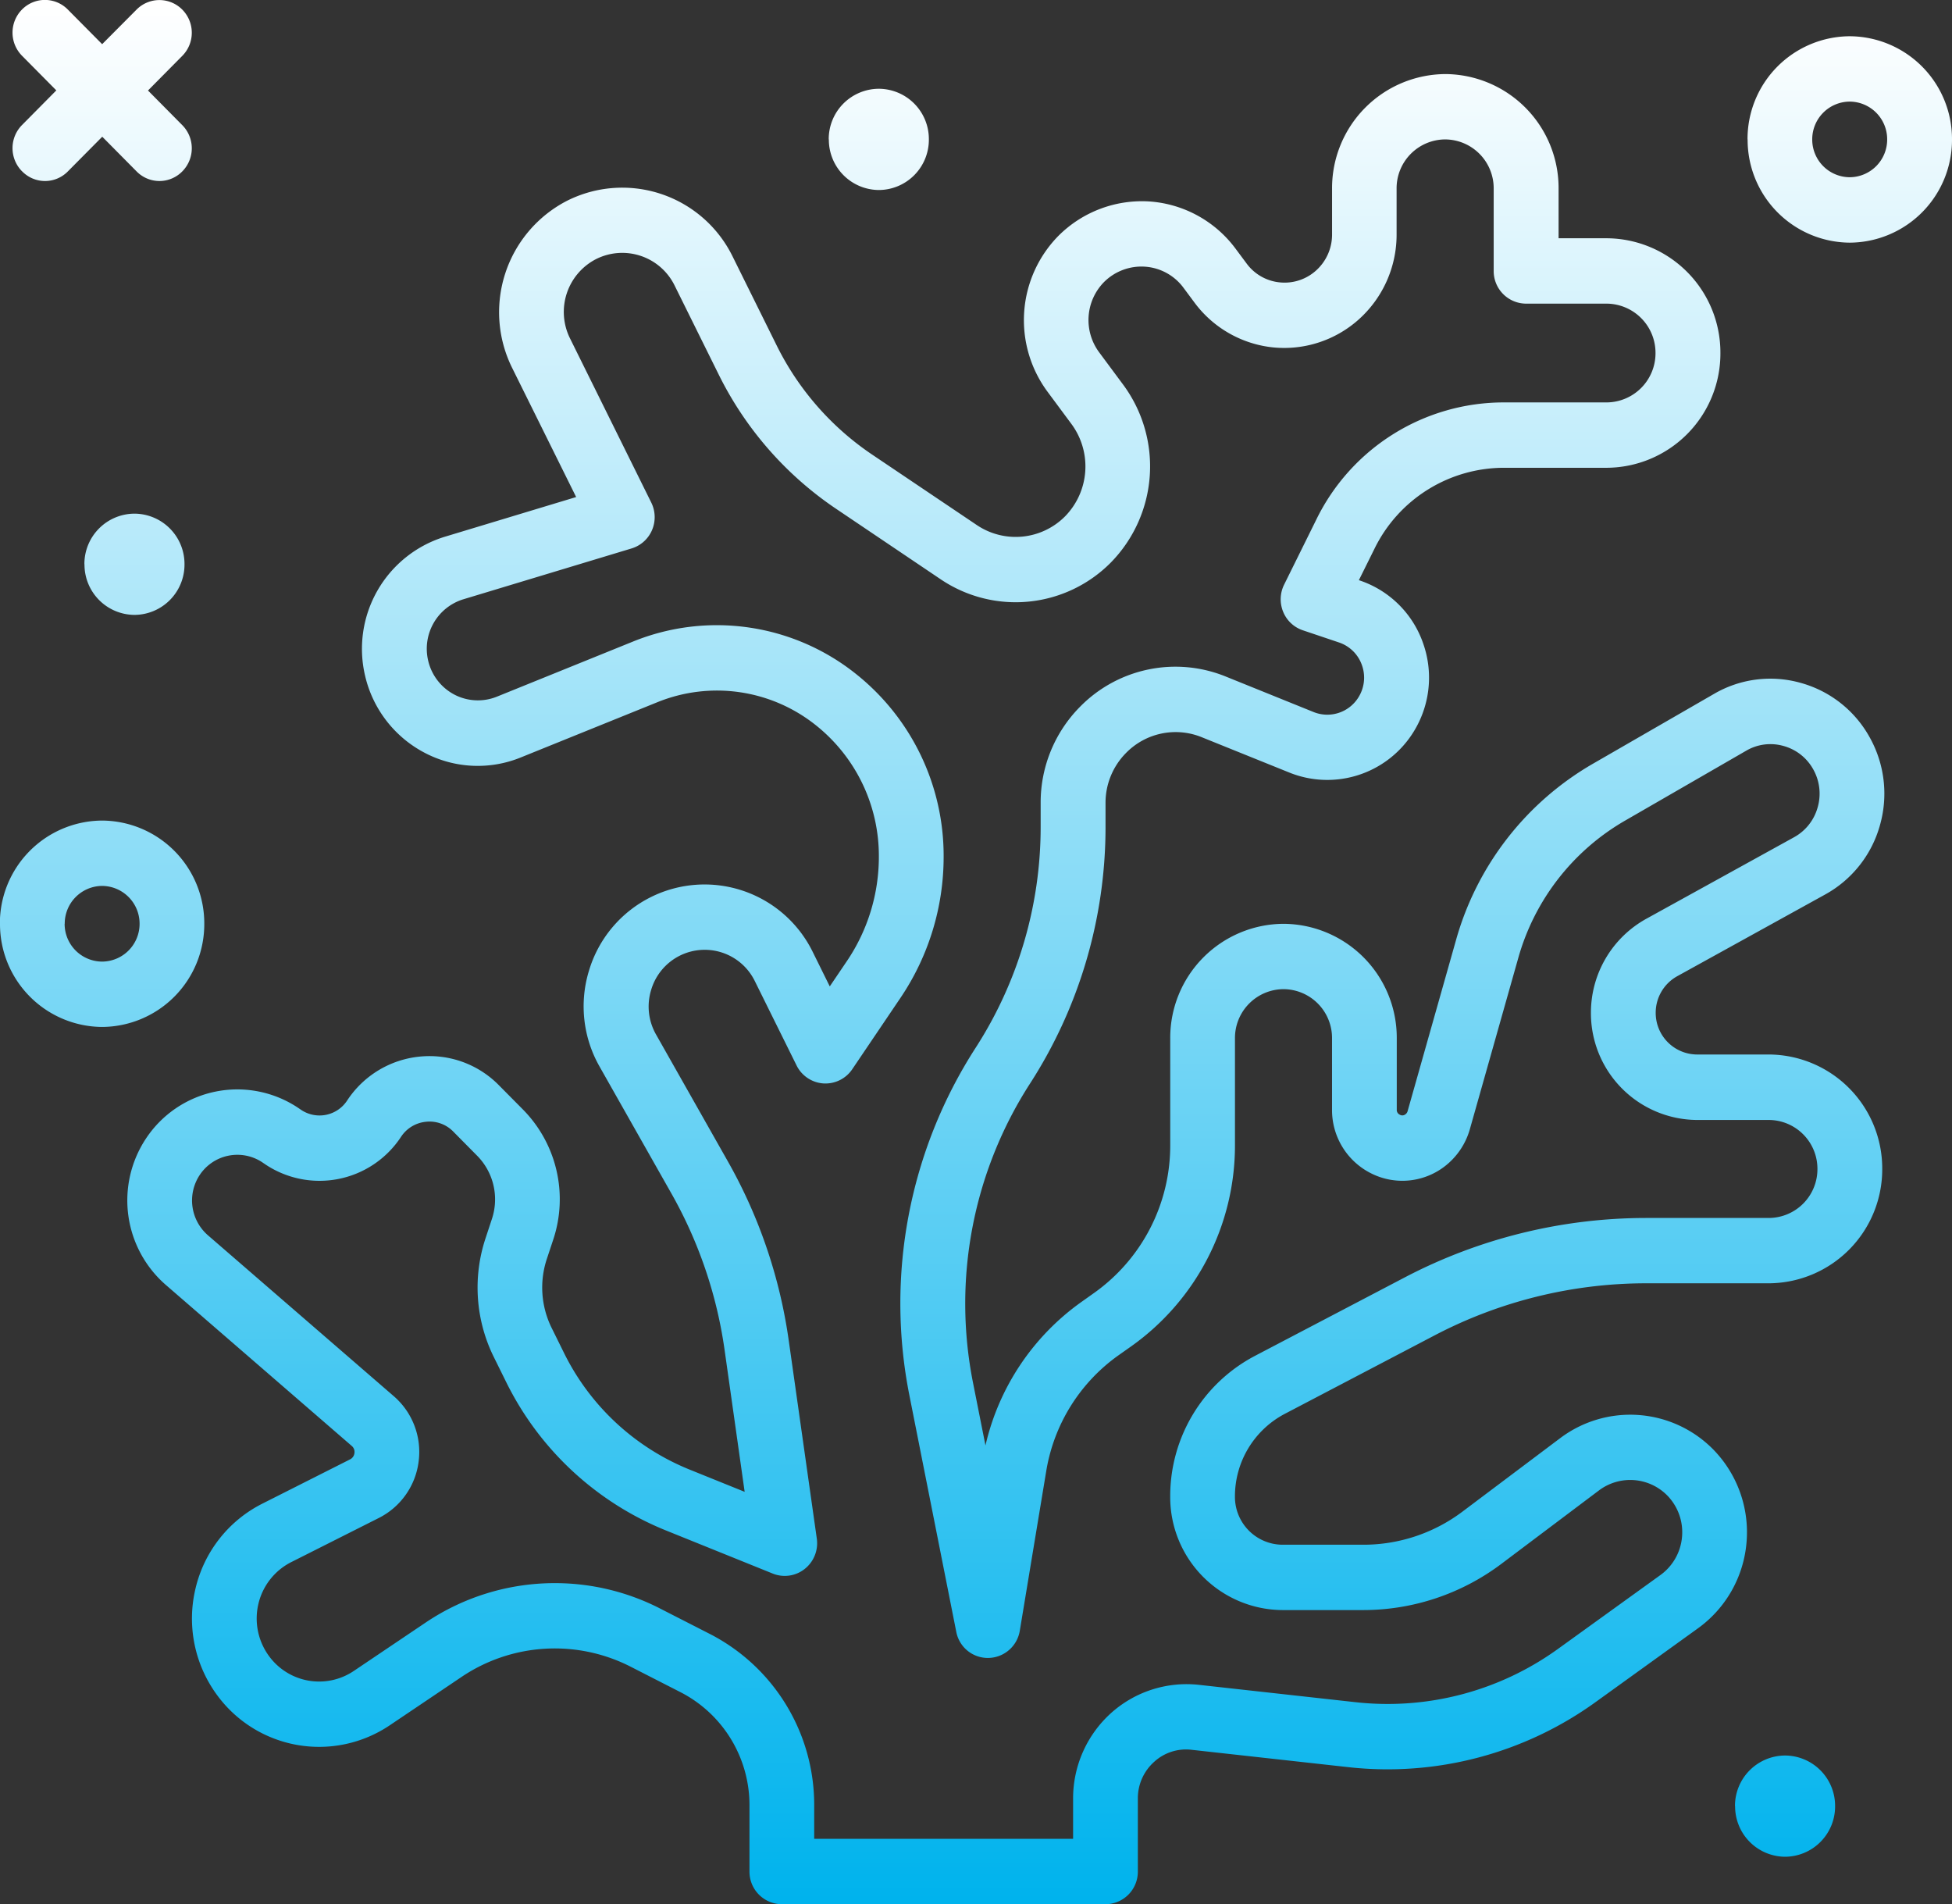 <svg xmlns="http://www.w3.org/2000/svg" xmlns:xlink="http://www.w3.org/1999/xlink" width="81" height="79" viewBox="0 0 81 79">
  <rect x="0" y="0" width="81" height="79" fill="#333333" stroke="none"/>
  <defs>
    <linearGradient id="linear-gradient" x1="0.5" x2="0.5" y2="1" gradientUnits="objectBoundingBox">
      <stop offset="0" stop-color="#fff"/>
      <stop offset="1" stop-color="#00b3ed"/>
    </linearGradient>
  </defs>
  <path id="Union-1" d="M-5937.557,79a1.349,1.349,0,0,1-1.343-1.356V74.914a5.264,5.264,0,0,0-2.871-4.715l-2.056-1.051a6.923,6.923,0,0,0-7.021.423l-2.983,2.009a5.247,5.247,0,0,1-7.147-1.237,5.351,5.351,0,0,1-.914-4.419,5.3,5.3,0,0,1,2.774-3.54l3.642-1.838a.33.33,0,0,0,.184-.262.324.324,0,0,0-.116-.3l-7.714-6.679a4.644,4.644,0,0,1-.829-6.058,4.545,4.545,0,0,1,6.333-1.279l.118.08a1.369,1.369,0,0,0,1.906-.392,4.079,4.079,0,0,1,3-1.82,4.039,4.039,0,0,1,3.3,1.191l.984.993a5.3,5.3,0,0,1,1.266,5.411l-.261.787a3.776,3.776,0,0,0,.2,2.881l.511,1.034a9.98,9.98,0,0,0,5.206,4.834l2.288.924-.832-5.882a18.379,18.379,0,0,0-2.207-6.494l-2.979-5.262a5.049,5.049,0,0,1-.444-3.975A5.009,5.009,0,0,1-5943,37.222a5,5,0,0,1,6.722,2.264l.71,1.437.714-1.055a7.717,7.717,0,0,0,1.323-4.334,6.926,6.926,0,0,0-2.579-5.418,6.573,6.573,0,0,0-6.608-.985l-5.666,2.291a4.734,4.734,0,0,1-4-.194,4.839,4.839,0,0,1-2.465-3.187,4.864,4.864,0,0,1,3.3-5.771l5.457-1.649-2.66-5.366a5.2,5.2,0,0,1,2.287-6.928,5.1,5.1,0,0,1,6.863,2.309l1.833,3.7a11.732,11.732,0,0,0,3.947,4.515l4.362,2.936a2.888,2.888,0,0,0,3.656-.365,2.962,2.962,0,0,0,.271-3.823l-1.01-1.362a4.988,4.988,0,0,1,.455-6.444,4.9,4.9,0,0,1,3.8-1.434,4.874,4.874,0,0,1,3.562,1.962l.452.607a1.942,1.942,0,0,0,1.378.787,1.95,1.95,0,0,0,1.505-.49,2,2,0,0,0,.666-1.491V7.819a4.731,4.731,0,0,1,4.7-4.746,4.729,4.729,0,0,1,4.7,4.746V9.885h2a4.743,4.743,0,0,1,4.715,4.761,4.743,4.743,0,0,1-4.715,4.761h-4.254a5.987,5.987,0,0,0-5.388,3.363l-.645,1.3.03.01a4.2,4.2,0,0,1,2.651,2.653,4.259,4.259,0,0,1-.481,3.737,4.21,4.21,0,0,1-5.066,1.589l-3.653-1.474a2.878,2.878,0,0,0-3.15.66,2.933,2.933,0,0,0-.844,2.069V34.3a19.622,19.622,0,0,1-3.125,10.641,16.85,16.85,0,0,0-2.368,12.455l.511,2.571a10.071,10.071,0,0,1,3.963-5.94l.552-.392a7.5,7.5,0,0,0,3.152-6.117V43.07a4.728,4.728,0,0,1,4.7-4.744,4.728,4.728,0,0,1,4.7,4.744v2.968a.215.215,0,0,0,.125.207.206.206,0,0,0,.239-.019.233.233,0,0,0,.085-.124l2.008-7.095a12.271,12.271,0,0,1,5.69-7.326l5.017-2.893a4.636,4.636,0,0,1,3.591-.459,4.694,4.694,0,0,1,2.859,2.242,4.784,4.784,0,0,1,.437,3.661,4.72,4.72,0,0,1-2.278,2.88l-6.135,3.388a1.73,1.73,0,0,0-.893,1.517,1.725,1.725,0,0,0,1.715,1.731h2.985a4.729,4.729,0,0,1,4.7,4.746,4.729,4.729,0,0,1-4.7,4.746h-5.114a18.936,18.936,0,0,0-8.742,2.151l-6.233,3.264a3.868,3.868,0,0,0-2.071,3.44,1.985,1.985,0,0,0,1.974,1.991h3.376a6.834,6.834,0,0,0,4.08-1.365l4.083-3.069a4.834,4.834,0,0,1,6.317.464,4.908,4.908,0,0,1,1.4,3.86,4.892,4.892,0,0,1-2.011,3.574l-4.243,3.057a14.754,14.754,0,0,1-10.261,2.708l-6.511-.721a1.956,1.956,0,0,0-1.562.505,2.023,2.023,0,0,0-.671,1.516v3.029A1.349,1.349,0,0,1-5924.128,79Zm-5.056-12.269,2.054,1.049a7.969,7.969,0,0,1,4.345,7.135v1.373h10.743V74.614a4.766,4.766,0,0,1,1.564-3.534,4.693,4.693,0,0,1,3.649-1.182l6.51.721a12.079,12.079,0,0,0,8.408-2.218l4.243-3.059a2.179,2.179,0,0,0,.895-1.59,2.18,2.18,0,0,0-.624-1.72,2.158,2.158,0,0,0-2.813-.207l-4.083,3.072a9.535,9.535,0,0,1-5.684,1.9h-3.376a4.685,4.685,0,0,1-4.659-4.7,6.572,6.572,0,0,1,3.518-5.847l6.233-3.264a21.607,21.607,0,0,1,9.977-2.456h5.115a2.026,2.026,0,0,0,2.014-2.033,2.026,2.026,0,0,0-2.014-2.033h-2.985a4.429,4.429,0,0,1-4.4-4.443,4.451,4.451,0,0,1,2.291-3.9l6.137-3.386a2.034,2.034,0,0,0,.981-1.242,2.056,2.056,0,0,0-.187-1.58,2.017,2.017,0,0,0-1.234-.966,1.987,1.987,0,0,0-1.549.2l-5.017,2.895A9.568,9.568,0,0,0-5907,39.751l-2.008,7.1a2.971,2.971,0,0,1-1.074,1.562,2.88,2.88,0,0,1-3.044.255,2.932,2.932,0,0,1-1.6-2.626V43.07a2.025,2.025,0,0,0-2.014-2.033,2.026,2.026,0,0,0-2.014,2.033v4.443a10.221,10.221,0,0,1-4.3,8.338l-.551.389a7.351,7.351,0,0,0-2.977,4.77l-1.1,6.64a1.345,1.345,0,0,1-1.3,1.133,1.333,1.333,0,0,1-1.338-1.09l-1.937-9.77a19.566,19.566,0,0,1,2.749-14.464,16.9,16.9,0,0,0,2.691-9.164v-.982a5.64,5.64,0,0,1,1.62-3.977,5.547,5.547,0,0,1,6.055-1.271l3.653,1.476a1.52,1.52,0,0,0,1.836-.575,1.537,1.537,0,0,0,.174-1.352,1.521,1.521,0,0,0-.961-.961l-1.5-.505a1.341,1.341,0,0,1-.814-.766,1.366,1.366,0,0,1,.039-1.125l1.336-2.7a8.656,8.656,0,0,1,7.792-4.862h4.254a2.041,2.041,0,0,0,2.03-2.049,2.042,2.042,0,0,0-2.03-2.049h-3.342a1.349,1.349,0,0,1-1.343-1.355V7.819a2.027,2.027,0,0,0-2.015-2.035,2.027,2.027,0,0,0-2.014,2.035V9.733a4.719,4.719,0,0,1-1.573,3.522,4.639,4.639,0,0,1-3.556,1.157,4.657,4.657,0,0,1-3.256-1.857l-.451-.607a2.168,2.168,0,0,0-1.6-.884,2.2,2.2,0,0,0-1.712.645,2.248,2.248,0,0,0-.2,2.9l1.01,1.361a5.7,5.7,0,0,1-.52,7.368,5.559,5.559,0,0,1-7.046.705l-4.36-2.938a14.424,14.424,0,0,1-4.861-5.557l-1.833-3.7a2.42,2.42,0,0,0-3.259-1.1,2.465,2.465,0,0,0-1.083,3.29l3.371,6.81a1.366,1.366,0,0,1,.032,1.145,1.347,1.347,0,0,1-.848.76l-6.986,2.111a2.146,2.146,0,0,0-1.454,2.547,2.137,2.137,0,0,0,1.087,1.406,2.109,2.109,0,0,0,1.763.086l5.667-2.294A9.249,9.249,0,0,1-5934.431,28a9.638,9.638,0,0,1,3.588,7.536,10.443,10.443,0,0,1-1.792,5.864l-2,2.959a1.341,1.341,0,0,1-1.2.589,1.343,1.343,0,0,1-1.111-.747l-1.733-3.5a2.315,2.315,0,0,0-3.116-1.051,2.321,2.321,0,0,0-1.185,1.419,2.344,2.344,0,0,0,.2,1.844l2.979,5.262a21.028,21.028,0,0,1,2.533,7.456l1.162,8.2a1.361,1.361,0,0,1-.5,1.258,1.334,1.334,0,0,1-1.328.194l-4.446-1.795a12.69,12.69,0,0,1-6.611-6.141l-.511-1.034a6.5,6.5,0,0,1-.347-4.95l.26-.788a2.576,2.576,0,0,0-.618-2.634l-.983-.994a1.372,1.372,0,0,0-1.137-.408,1.4,1.4,0,0,0-1.033.626A4.047,4.047,0,0,1-5959,48.3l-.116-.079a1.874,1.874,0,0,0-2.6.531,1.913,1.913,0,0,0,.342,2.494l7.716,6.679a3.053,3.053,0,0,1,1.032,2.687,3.045,3.045,0,0,1-1.646,2.36l-3.644,1.836a2.613,2.613,0,0,0-1.363,1.739,2.636,2.636,0,0,0,.45,2.17,2.575,2.575,0,0,0,3.508.607l2.984-2.009a9.59,9.59,0,0,1,5.361-1.636A9.576,9.576,0,0,1-5942.612,66.731Zm44.608,8.2a2.088,2.088,0,0,1,2.078-2.1,2.087,2.087,0,0,1,2.076,2.1,2.087,2.087,0,0,1-2.076,2.1A2.088,2.088,0,0,1-5898,74.933Zm-72-36.607a4.266,4.266,0,0,1,4.242-4.281,4.265,4.265,0,0,1,4.24,4.281,4.265,4.265,0,0,1-4.24,4.281A4.266,4.266,0,0,1-5970,38.326Zm2.687,0a1.564,1.564,0,0,0,1.555,1.57,1.565,1.565,0,0,0,1.555-1.57,1.565,1.565,0,0,0-1.555-1.57A1.564,1.564,0,0,0-5967.314,38.326Zm.82-14.914a2.087,2.087,0,0,1,2.077-2.1,2.087,2.087,0,0,1,2.077,2.1,2.087,2.087,0,0,1-2.077,2.1A2.087,2.087,0,0,1-5966.494,23.412Zm69.013-17.627a4.264,4.264,0,0,1,4.24-4.279A4.265,4.265,0,0,1-5889,5.785a4.267,4.267,0,0,1-4.24,4.282A4.266,4.266,0,0,1-5897.481,5.785Zm2.685,0a1.564,1.564,0,0,0,1.555,1.57,1.564,1.564,0,0,0,1.555-1.57,1.564,1.564,0,0,0-1.555-1.568A1.565,1.565,0,0,0-5894.8,5.785Zm-40.811,0a2.087,2.087,0,0,1,2.077-2.1,2.086,2.086,0,0,1,2.078,2.1,2.086,2.086,0,0,1-2.078,2.1A2.087,2.087,0,0,1-5935.606,5.785Zm-33.476,1.322a1.364,1.364,0,0,1,0-1.917l1.424-1.438-1.424-1.438a1.364,1.364,0,0,1,0-1.917,1.333,1.333,0,0,1,1.9,0l1.426,1.438L-5964.335.4a1.334,1.334,0,0,1,1.9,0,1.364,1.364,0,0,1,0,1.917l-1.424,1.438,1.424,1.438a1.364,1.364,0,0,1,0,1.917,1.33,1.33,0,0,1-.949.4,1.328,1.328,0,0,1-.949-.4l-1.424-1.438-1.426,1.438a1.326,1.326,0,0,1-.948.4A1.329,1.329,0,0,1-5969.083,7.107Z" transform="translate(5970 0)" fill="url(#linear-gradient)"/>
</svg>
